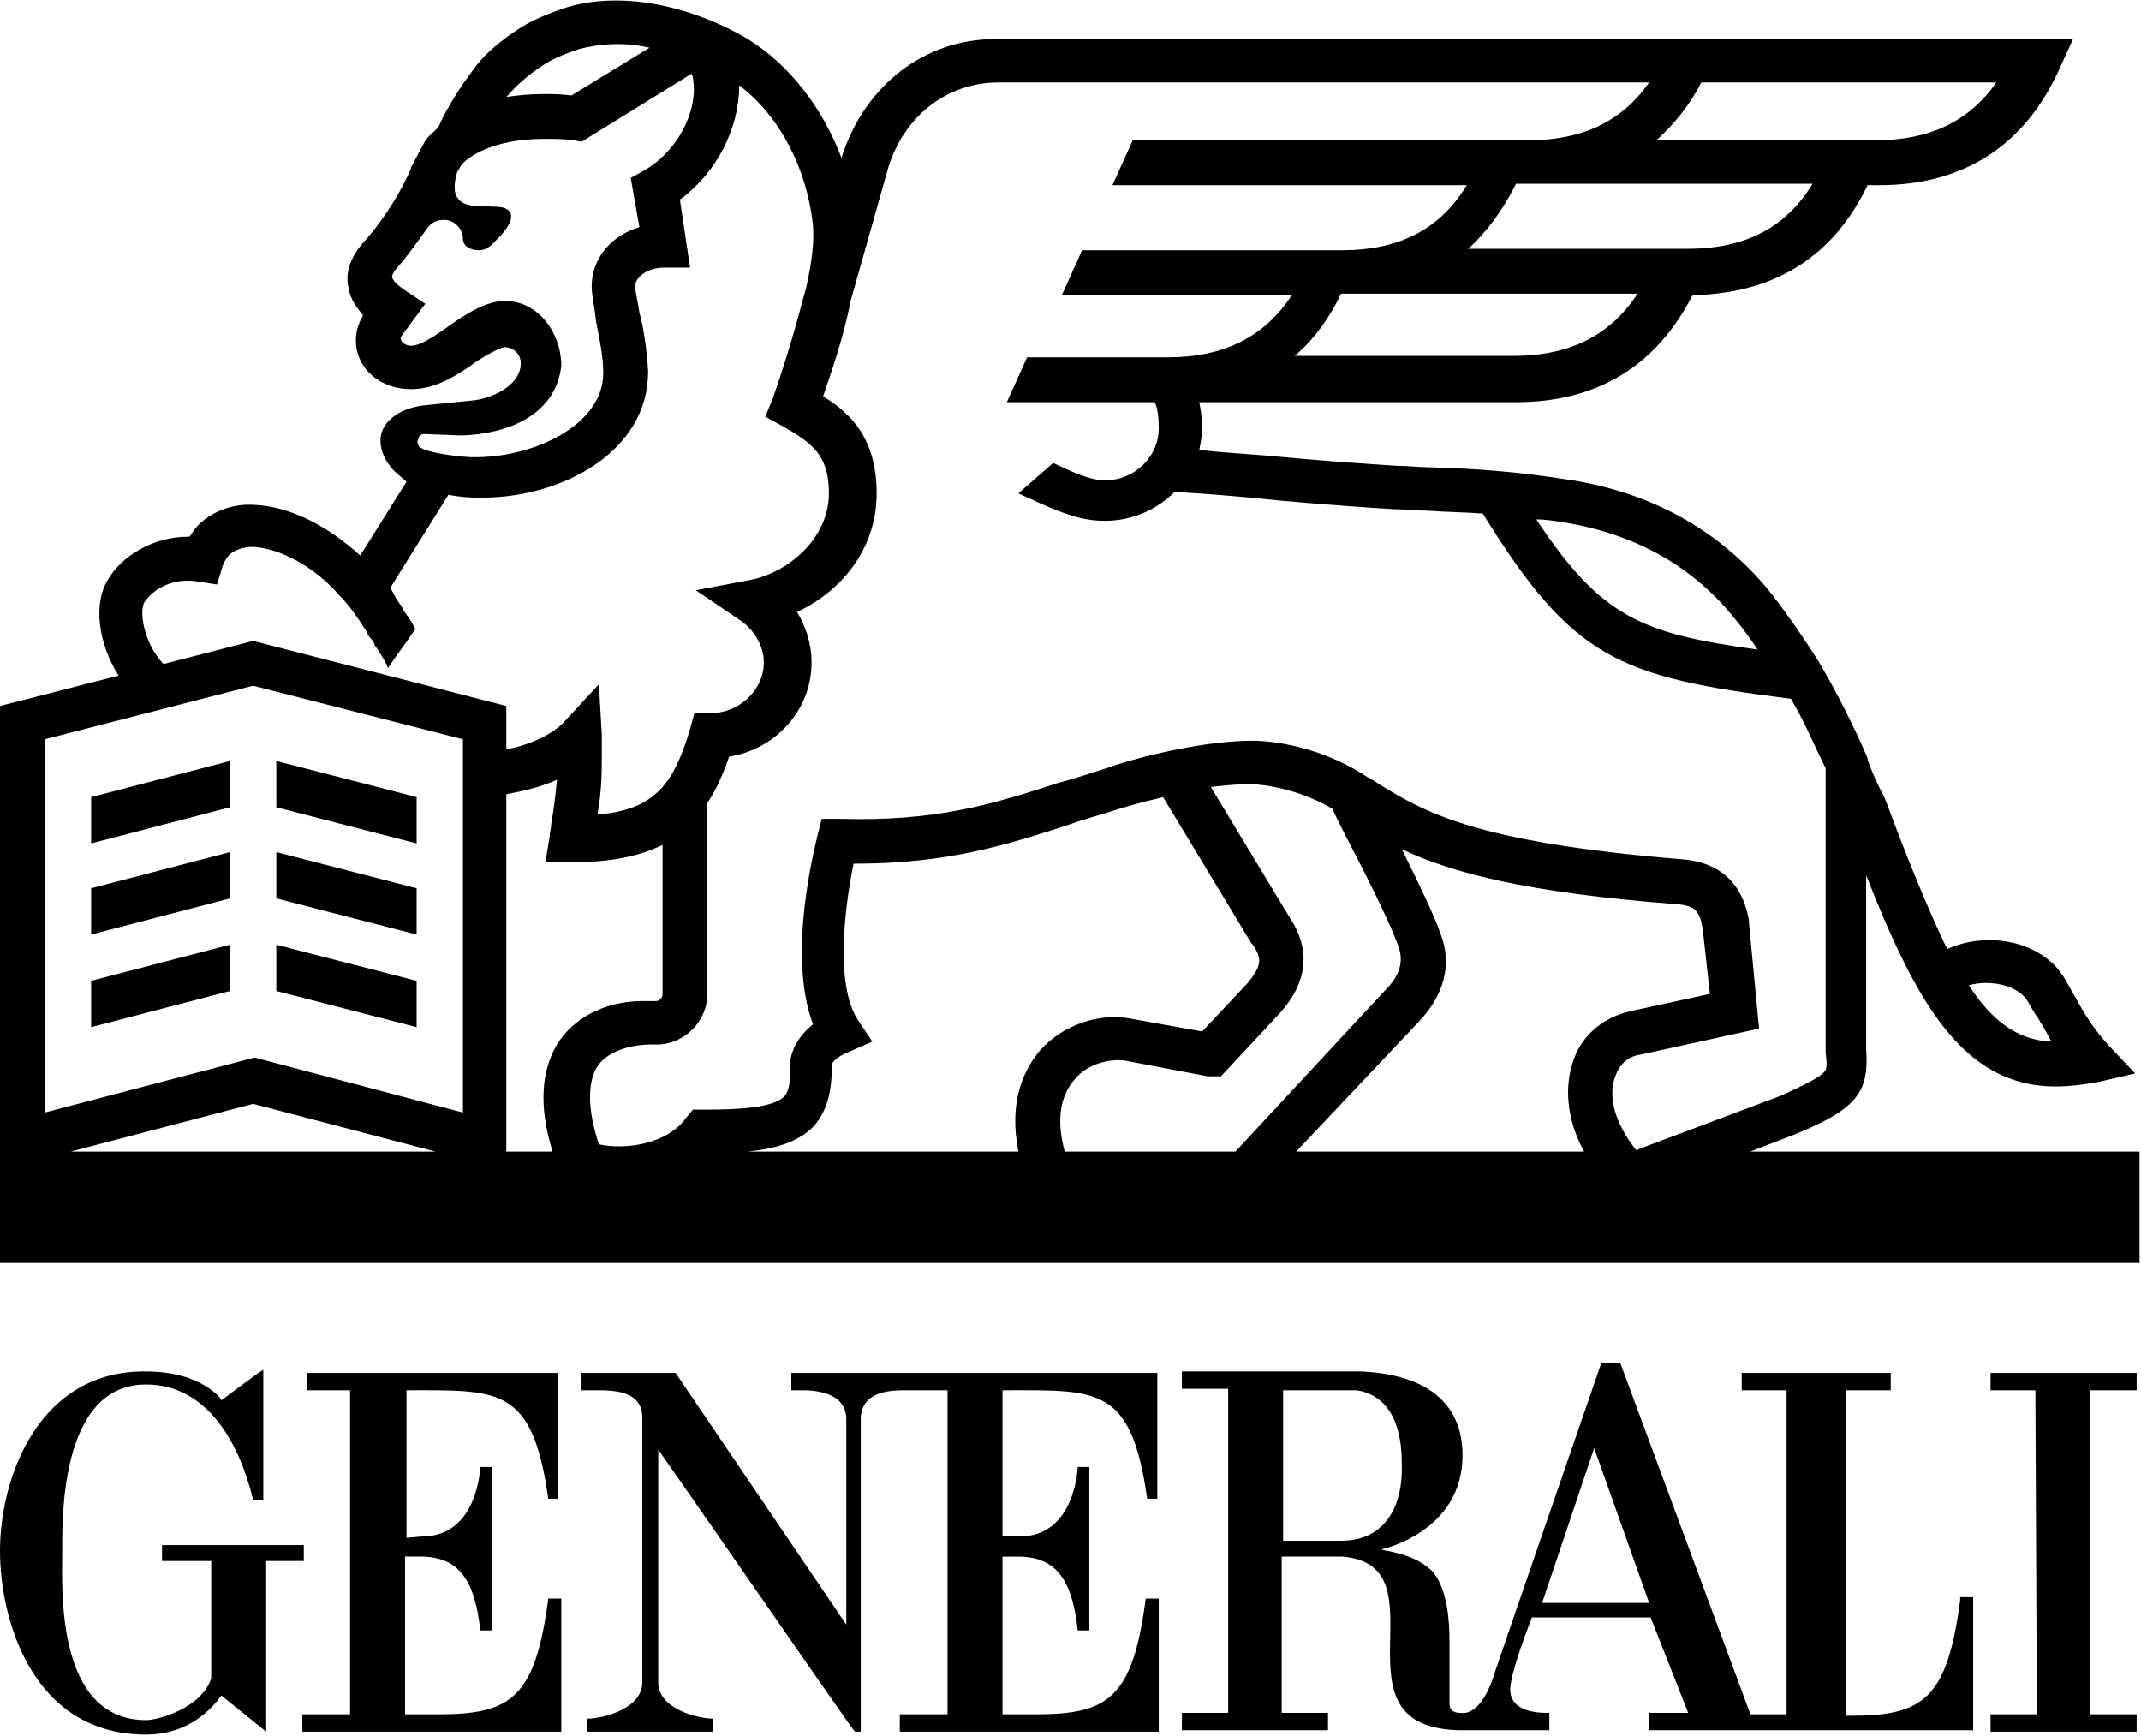 <?xml version="1.0" encoding="utf-8"?>
<!-- Generator: Adobe Illustrator 22.1.0, SVG Export Plug-In . SVG Version: 6.00 Build 0)  -->
<svg version="1.1" id="svg-generali" xmlns="http://www.w3.org/2000/svg" xmlns:xlink="http://www.w3.org/1999/xlink" x="0px"
	 y="0px" viewBox="0 0 148 120" enable-background="new 0 0 148 120" xml:space="preserve">
<g>
	<path d="M28.1,106.3V96.1c6.4,0,8.7-0.3,9.8,7.5h0.7v-8.7H21.2v1.2h3v22.4h-3.3v1.2h17.9v-9.2h-0.9c-0.9,6.9-2.6,8-7.6,8H28v-10.9
		c0.1,0,0.9,0,1.3,0c2.2,0.1,3.5,1.3,3.9,5.1H34v-11.3h-0.8c0,0.1-0.2,4.8-4,4.8L28.1,106.3L28.1,106.3z"/>
	<path d="M21,106.8h-9.8v1.1h3.4v8.1c-0.6,2-3.6,2.9-4.5,2.9c-6.3,0-5.8-9.2-5.8-11.6c0-2.2-0.2-11.6,5.8-11.6c4.3,0,6.5,4.2,7.4,8
		h0.7c0-1.6,0-9,0-9c0-0.1-2.9,2.1-2.9,2.1c0.1,0-1.3-2-5.2-2C2.7,94.7,0,102.1,0,107.2c0,4.7,2.2,12.7,10.1,12.7
		c2.5,0,4.2-1.3,5.2-2.7l3.1,2.5v-11.8H21V106.8z"/>
	<path d="M135.5,110.6c-0.9,6.9-2.6,8-7.6,8h-0.3V96.1h3.1v-1.2h-10.3v1.2h3.1l0,0v22.4H121l-9-24.3h-1.3c0,0-7.6,22-7.6,22.1
		c0-0.1-0.6,1.9-1.8,2.1c-1.2,0.1-1.1-0.5-1.1-0.8v-4.2c0-1.1-0.1-3.6-1.2-4.8c-1.3-1.3-3.5-1.4-3.5-1.5c0,0,5.6-1.2,5.6-6.5
		c0-3.7-2.6-5.6-7-5.8H81.7V96h3.2v22.4c0,0-3.1,0-3.2,0v1.2h10.1v-1.2c-0.1,0-3.2,0-3.2,0v-10.8c0,0,4,0,4.2,0
		c7.3,0.6-1.3,12,8.3,12h6v-1.2c-0.3,0-2.6,0.1-2.7-1.5c-0.1-1.1,1.5-5.1,1.5-5.1h8.2l2.6,6.6H114v1.2h22.4v-9.2h-0.9V110.6z
		 M92.7,106.5h-4V96.1h5.1c3,0.5,3.1,3.9,3.1,5.1C97,103.9,95.9,106.5,92.7,106.5z M106.6,110.8l3.6-10.7l3.8,10.7H106.6z"/>
	<path d="M69.5,96.1c6.4,0,8.7-0.3,9.8,7.5H80v-8.7H54.7v1.2h0.7c0.9,0,3,0.1,3.1,1.9l0,0v14.3L46.7,94.9h-6.5v1.2h1.1
		c1.3,0,3.1,0.1,3.1,1.9v18.3c0,1.8-2.7,2.5-3.8,2.5l0,0v0.9h8.7v-0.9c-1.1,0-3.8-0.7-3.8-2.5v-16.1c4.7,6.7,13.5,19.5,13.6,19.5
		h0.4V98c0.1-1.9,2.2-1.9,3.1-1.9h2.9v22.4h-3.3v1.2h17.9v-9.2h-0.9c-0.9,6.9-2.6,8-7.6,8h-2.3v-10.9c0.1,0,0.9,0,1.3,0
		c2.2,0.1,3.5,1.3,3.9,5.1h0.8v-11.3h-0.8c0,0.1-0.2,4.8-4,4.8h-1.2V96.1H69.5z"/>
	<polygon points="147.7,96.1 147.7,94.9 137.6,94.9 137.6,96.1 140.7,96.1 140.8,118.5 137.6,118.5 137.6,119.7 147.7,119.7 
		147.7,118.5 144.5,118.5 144.5,96.1 	"/>
</g>
<g>
	<path d="M121,79.6l3.1-1.2l0,0c4.4-1.8,5.1-3,4.9-5.9v-12c3.4,8.6,6.6,14.6,13.1,14.6c0.9,0,1.8-0.1,2.9-0.3l2.6-0.6l-1.8-1.9
		c-1.1-1.2-1.7-2.2-2.3-3.3c-0.3-0.5-0.5-0.9-0.8-1.4c-1.5-2.5-5.2-3.3-8.1-2c-1.3-2.7-2.7-6.1-4.3-10.4l-0.4-0.8
		c-0.3-0.6-0.6-1.3-0.8-1.9v-0.1l0,0c-1-2.3-2.1-4.5-3.4-6.7c-1.2-1.9-2.4-3.6-3.6-5.1c-3.4-4-7.9-6.5-13.4-7.4
		c-3.8-0.6-6.5-0.8-9.9-0.9c-0.7,0-1.4-0.1-2.2-0.1c-1.5-0.1-4.7-0.3-7.8-0.6c-2.1-0.2-4.2-0.3-5.9-0.5c0.1-0.5,0.2-1,0.2-1.5
		c0-0.7-0.1-1.3-0.2-1.8h21.9c5.6,0,9.7-2.5,12.2-7.4c5.6-0.1,9.7-2.6,12.1-7.6h0.8c5.8,0,10-2.7,12.4-7.9l1-2.2H68.8
		c-4.9,0-9,3.2-10.6,8.1V11c-1.3-3.5-3.6-6.5-6.5-8.3c-4.1-2.4-8.8-3.3-12.5-2.2c-1.2,0.4-2.5,0.9-3.5,1.6c-0.9,0.6-2.1,1.5-2.9,2.6
		c-0.9,1.2-1.9,2.7-2.5,4.1c-0.4,0.4-0.8,0.7-1,1.1l-0.9,1.7v0.1c-1.1,2.4-2.4,4.1-3.4,5.2c-1,1.2-1.1,2.3-0.9,3
		c0.1,0.8,0.6,1.4,1,1.9l0,0c-0.3,0.5-0.5,1.1-0.5,1.7c0,2,1.7,3.4,3.8,3.4c1.5,0,2.8-0.7,4.1-1.6c0.5-0.4,2-1.3,2.4-1.3
		c0.6,0,1.1,0.5,1.1,1.1c0,1.6-2.1,2.5-3.5,2.6l-3,0.3c-2.2,0.2-3.2,1.4-3.2,2.4s0.5,1.6,0.8,2l0.2,0.2l0.8,0.7l-3.2,5.1
		c-2.3-2.1-4.9-3.4-7.3-3.5c-1.5-0.1-2.8,0.4-3.8,1.3c-0.3,0.3-0.5,0.6-0.7,0.9c0,0,0,0-0.1,0c-2.5,0-4.6,1.4-5.5,2.9
		c-1.1,1.7-0.7,4.5,0.7,6.7L0,48.8v38.5h147.9v-7.7C147.9,79.6,121,79.6,121,79.6z M140.1,69.1c0.3,0.5,0.5,0.9,0.8,1.3
		c0.3,0.5,0.6,1,0.9,1.6c-2.3-0.1-4.1-1.4-5.7-3.9C137.6,67.7,139.4,68.1,140.1,69.1z M108.1,36.1c4.8,0.8,8.7,2.9,11.6,6.4
		c0.6,0.7,1.2,1.5,1.8,2.4c-8-1.1-10.8-2.2-15.3-9C106.8,35.9,107.4,36,108.1,36.1z M104.6,24.6H89.5c1.3-1.1,2.4-2.6,3.2-4.3h20.5
		C111.3,23.2,108.5,24.6,104.6,24.6z M116.6,17.2h-15.1c1.3-1.2,2.4-2.7,3.3-4.5h20.5C123.4,15.8,120.6,17.2,116.6,17.2z M117.6,5.7
		H138c-1.9,2.7-4.6,4-8.4,4h-15.1C115.7,8.6,116.8,7.3,117.6,5.7z M35.2,6.5c0.5-0.6,1.3-1.3,2.2-1.9c0.7-0.5,1.7-0.9,2.6-1.2
		c1.5-0.4,3.2-0.5,4.9-0.1l-5.4,3.3c-0.7-0.1-1.3-0.1-2-0.1c-0.9,0-1.8,0.1-2.5,0.2C35.1,6.6,35.1,6.6,35.2,6.5z M28.9,30.4
		c0-0.2,0.2-0.4,0.4-0.4l2.6,0.1c3.2-0.1,6.5-1.4,6.9-4.8c0-2.3-1.6-4.5-3.9-4.5c-1.2,0-2.6,0.8-4.1,1.9c-1,0.7-1.8,1.2-2.4,1.2
		c-0.4,0-0.7-0.3-0.7-0.5v-0.1l1.7-2.3l-1.5-1c-0.3-0.2-0.8-0.6-0.8-0.9c0-0.1,0.2-0.4,0.2-0.4c0.6-0.7,1.3-1.6,2-2.6
		c0.4-0.6,0.7-0.9,1.4-0.9c0.7,0,1.3,0.6,1.3,1.3c0,0.5,0.5,0.8,1.1,0.8s0.9-0.4,1.3-0.8c0,0,1.5-1.4,0.7-2
		c-0.9-0.7-4.5,0.8-3.5-2.6l0.3-0.5c0.4-0.5,2.1-1.8,5.7-1.8c0.7,0,1.4,0,2.1,0.1l0.5,0.1l7.6-4.7c0.1,0.2,0.1,0.3,0.1,0.3l0,0l0,0
		c0.4,2.3-1.1,5.1-3.4,6.4l-0.9,0.5l0.6,3.4c-2,0.6-3.3,2.2-3.3,4.1c0,0.6,0.2,1.4,0.3,2.4c0.2,1.1,0.5,2.3,0.5,3.6
		c0,3.6-4.9,5.9-9.1,5.8h-0.1c-0.2,0-2.8-0.2-3.5-0.7C28.9,30.8,28.8,30.5,28.9,30.4z M10,41.6c0.6-0.9,2-1.7,3.7-1.4l1.3,0.2
		l0.4-1.3c0.1-0.3,0.3-0.6,0.5-0.8c0.4-0.3,0.9-0.5,1.6-0.5c1.8,0.1,4.2,1.3,6,3.4c0.7,0.7,1.3,1.6,1.8,2.4c0.1,0.2,0.2,0.4,0.3,0.5
		c0.2,0.2,0.3,0.4,0.3,0.5c0.1,0.1,1,1.5,0.9,1.6c0.6-0.9,1.3-1.8,1.9-2.7c0,0,0-0.1-0.1-0.2c-0.1-0.3-0.5-0.8-0.7-1.1
		c0-0.1-0.1-0.2-0.1-0.2l0,0c0,0-0.1-0.2-0.2-0.3c-0.2-0.3-0.5-0.8-0.6-1.1l4-6.4c1,0.2,1.8,0.2,2.2,0.2h0.1
		c5.6,0,11.5-3.2,11.5-8.7v-0.1c-0.1-1.5-0.3-2.9-0.6-4c-0.1-0.7-0.3-1.5-0.3-1.8c0-0.6,0.8-1.3,2-1.3h1.8L47,13.8
		c2.6-1.9,4.1-5,4.1-7.9c2.8,2.1,4.7,5.8,5.1,9.7c0.1,1.1-0.1,2.7-0.5,4.4l-0.2,0.7l0,0c-0.7,2.7-1.6,5.5-2.1,6.9l-0.5,1.2l1.1,0.6
		c2.1,1.2,3.3,2,3.3,4.7c0,3.1-2.8,5.5-5.5,6l-3.7,0.7l3.1,2.1c1,0.7,1.6,1.8,1.6,2.9c0,1.9-1.7,3.5-3.7,3.5H48l-0.3,1.1
		c-1.1,3.7-2.4,5.6-6.4,5.9c0.2-1.1,0.3-2.2,0.3-3.8c0-0.4,0-1.4,0-1.7l-0.2-3.5L38.9,50c-0.8,0.8-2.3,1.5-3.9,1.8v-3l-17.5-4.5
		l-6.2,1.6C9.9,44.4,9.6,42.2,10,41.6z M4.9,79.6l12.6-3.3l12.6,3.3H4.9z M32,76.9l-14.4-3.8L3.1,76.9V51.1l14.4-3.7L32,51.1V76.9z
		 M38.7,71.9c-1.3,1.9-1.5,4.5-0.5,7.7H35V54.9c1.1-0.2,2.4-0.5,3.5-1c-0.1,1.1-0.2,1.9-0.4,3.1c0,0.3-0.1,0.5-0.1,0.8l-0.3,1.8h1.8
		c2.7,0,4.7-0.4,6.3-1.2v10.3c0,0.3-0.2,0.5-0.5,0.5h-0.5C42.1,69.1,39.9,70.2,38.7,71.9z M71.9,72.6c-1.1,1.3-2.2,3.5-1.5,7H51.7
		c2-0.2,3.5-0.7,4.5-1.7c1.2-1.3,1.3-3,1.3-4.3c0-0.1,0.2-0.5,1.2-0.9l1.6-0.7l-1-1.5c-1.6-2.5-0.9-7.8-0.3-10.8h0.1
		c6.4,0,10.5-1.3,14.8-2.7c1.1-0.4,2.3-0.7,3.5-1.1l0,0c0,0,1.3-0.4,3-0.8l6.1,10.1l0.1,0.1c0.6,0.9,0.7,1.4-0.4,2.7l-3.1,3.3
		l-5-0.9l0,0C75.9,70,73.4,70.9,71.9,72.6z M73.6,79.6c-0.6-2.2-0.3-3.9,0.7-5c0.9-1.1,2.4-1.4,3.4-1.3l5.8,1.1h0.1h0.8l4.1-4.4l0,0
		c0.7-0.8,2.8-3.3,0.7-6.5l-5.5-9.1c0.9-0.1,1.8-0.2,2.7-0.2l0,0c0,0,2.8,0,5.7,1.7c0.4,0.9,1,2,1.6,3.2c1.2,2.3,2.6,5.2,3,6.4
		c0.1,0.4,0.5,1.5-0.9,2.9L85.4,79.6H73.6z M109.5,79.6H89.6l8.5-9c1.7-1.8,2.3-3.9,1.5-6c-0.4-1.2-1.5-3.5-2.7-5.9
		c3.4,1.6,8.5,3,19,3.8c1.3,0.1,1.6,0.5,1.8,1.7l0.5,4.5l-5.5,1.2c-1.8,0.4-3.3,1.6-3.9,3.3C108.1,75.1,108.3,77.4,109.5,79.6z
		 M111.7,74.3c0.3-0.8,0.9-1.3,1.7-1.4l8.2-1.8l-0.7-7.3v-0.2c-0.2-1-0.8-3.9-4.6-4.2c-14.6-1.2-18-3.3-21.6-5.6l0,0l0,0l-0.2-0.1
		c-3.8-2.5-7.6-2.5-7.9-2.5c-4.1,0-9.4,1.6-9.8,1.8c-1.3,0.4-2.4,0.8-3.6,1.1c-4.6,1.5-8.5,2.7-15.2,2.5h-1.2l-0.3,1.2
		c-0.2,0.9-2.1,8.2-0.3,13c-1.6,1.3-1.6,2.7-1.6,2.9c0.1,1.6-0.3,2-0.4,2.1c-0.8,0.8-3.3,0.9-5.5,0.9l0,0h-0.8l-0.5,0.6
		c-1.3,1.8-4.2,2.2-6,1.8c-0.8-2.4-0.8-4.3-0.1-5.4c0.9-1.3,2.9-1.5,3.6-1.5h0.5c1.9,0,3.5-1.6,3.5-3.5V55.5c0.6-0.9,1.1-2,1.5-3.2
		c3.2-0.5,5.7-3.2,5.7-6.5c0-1.3-0.4-2.5-1-3.5c3-1.4,5.5-4.3,5.5-8.2s-1.9-5.6-3.7-6.7c0.5-1.5,1.4-4,1.9-6.6l2.6-9.2
		C62.5,8,65.5,5.7,69,5.7h45c-1.9,2.7-4.6,4-8.4,4H78.3l-1.4,3.1h24.5c-1.9,3.1-4.7,4.5-8.7,4.5H74.8l-1.4,3.1h15.9
		c-1.9,2.9-4.7,4.3-8.6,4.3H71l-1.4,3.1h10.2c0.1,0.1,0.3,0.6,0.3,1.8c0,2-1.7,3.6-3.7,3.6c-0.7,0-1.3-0.2-2.3-0.6
		c-0.4-0.2-0.9-0.4-1.3-0.6l-2.4,2.1c0.4,0.2,0.9,0.4,1.3,0.6l0,0c2,0.9,3.2,1.3,4.7,1.3c1.9,0,3.6-0.8,4.8-2
		c1.7,0.1,4.5,0.3,7.3,0.6c3.2,0.3,6.3,0.5,7.9,0.6c0.8,0,1.5,0.1,2.3,0.1c1.3,0.1,2.6,0.1,3.8,0.2c6.2,10,9.3,11.3,21.3,12.8
		c0.9,1.5,1.6,3.2,2.4,4.8v19.5v0.1c0.1,0.9,0.1,1.2-0.1,1.4c-0.4,0.5-2.3,1.3-2.9,1.6l-10.1,3.8C111.6,77.6,111.1,75.7,111.7,74.3z
		"/>
	<polygon points="28.8,55.1 19.1,52.6 19.1,55.8 28.8,58.3 	"/>
	<polygon points="6.3,58.3 15.9,55.8 15.9,52.6 6.3,55.1 	"/>
	<polygon points="6.3,64.6 15.9,62.1 15.9,58.9 6.3,61.4 	"/>
	<polygon points="28.8,61.4 19.1,58.9 19.1,62.1 28.8,64.6 	"/>
	<polygon points="28.8,67.8 19.1,65.3 19.1,68.5 28.8,71 	"/>
	<polygon points="6.3,71 15.9,68.5 15.9,65.3 6.3,67.8 	"/>
</g>
</svg>
